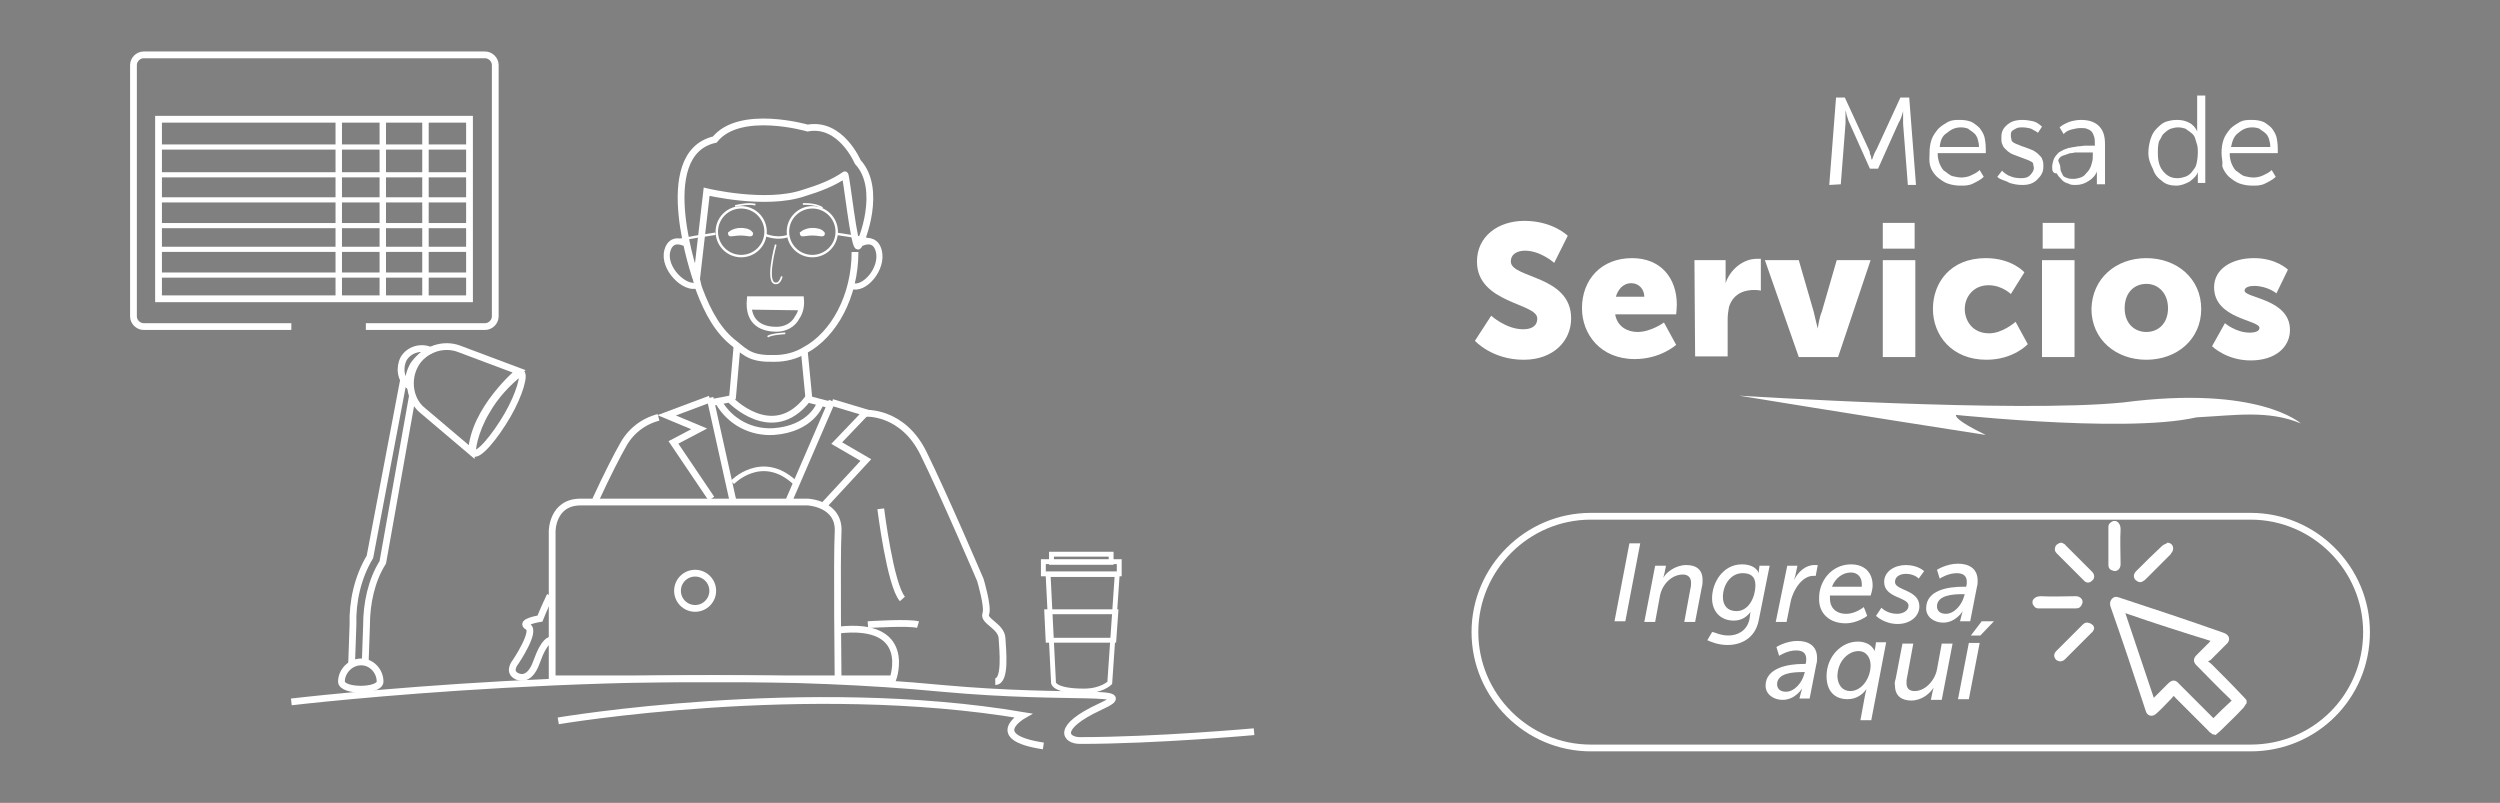 <?xml version="1.0" encoding="utf-8"?>
<!-- Generator: Adobe Illustrator 28.1.0, SVG Export Plug-In . SVG Version: 6.00 Build 0)  -->
<svg version="1.1" id="Capa_1" xmlns="http://www.w3.org/2000/svg" xmlns:xlink="http://www.w3.org/1999/xlink" x="0px" y="0px"
	 viewBox="0 0 369 118.5" style="enable-background:new 0 0 369 118.5;" xml:space="preserve">
<rect x="0" y="0" width="369" height="118.5" fill="#808080" stroke="none"/>
<style type="text/css">
	.st0{fill:none;stroke:#FFFFFF;stroke-miterlimit:10;}
	.st1{fill:none;stroke:#FFFFFF;stroke-width:0.9;stroke-miterlimit:10;}
	.st2{fill:none;stroke:#FFFFFF;stroke-width:0.72;stroke-miterlimit:10;}
	.st3{fill:none;stroke:#FFFFFF;stroke-width:0.36;stroke-miterlimit:10;}
	.st4{fill:#FFFFFF;}
	.st5{fill:none;stroke:#FFFFFF;stroke-width:0.25;stroke-miterlimit:10;}
	.st6{fill:none;stroke:#FFFFFF;stroke-width:0.76;stroke-miterlimit:10;}
	.st7{fill:none;stroke:#FFFFFF;stroke-width:0.95;stroke-miterlimit:10;}
	.st8{fill:none;stroke:#FFFFFF;stroke-width:0.68;stroke-miterlimit:10;}
	.st9{enable-background:new    ;}
</style>
<g>
	<path id="Trazado_1628" class="st0" d="M122.8,59.4l5,1.5l-4.3,4.5l4.3,2.5l-6.2,6.7"/>
	<line id="Línea_350" class="st0" x1="116.4" y1="74" x2="122.8" y2="59.2"/>
	<line id="Línea_351" class="st0" x1="104.8" y1="58.7" x2="108.2" y2="74"/>
	<path id="Trazado_1629" class="st0" d="M104.8,58.9l-6.4,2.4l4.8,2l-3.8,2l5.6,8.3"/>
	<path id="Trazado_1630" class="st0" d="M81.2,87.9c-1,2.1-1.5,3.4-1.5,3.4s-3.1,0.5-1.8,1.2c1.3,0.6-1.8,5.2-1.8,5.2s-1.1,1.3,0,2
		c0,0,1.9,1.4,3.1-2c1.2-3.4,2.1-3.2,2.1-3.2"/>
	<path id="Trazado_1631" class="st0" d="M97.2,61.6c-2.3,0.6-4.2,2.1-5.3,4.2c-0.7,1.2-2.3,4.3-4,8"/>
	<path id="Trazado_1632" class="st0" d="M127.7,61c0,0,5.5-0.4,8.6,5.9s8.4,18.7,8.4,18.7s1.2,4,0.8,5c-0.4,1.1,2.3,1.8,2.4,3.6
		s0.6,6.4-1,6.4"/>
	<path id="Trazado_1633" class="st0" d="M81.5,100.3V78.4c0,0,0-4.3,4.2-4.3h33.5c0,0,4.8,0.2,4.5,4.5c-0.2,4.3,0,21.6,0,21.6H81.5
		L81.5,100.3z"/>
	<path id="Trazado_1634" class="st0" d="M128.1,92.2c0,0,6.1-0.4,7.4,0"/>
	<path id="Trazado_1635" class="st0" d="M130,75.1c0,0,1.4,11.3,3.2,13.3"/>
	<path id="Trazado_1636" class="st0" d="M123.7,93c11.2-1.3,8.1,7.2,8.1,7.2h-8.1"/>
	<line id="Línea_352" class="st0" x1="108.1" y1="58.9" x2="108.8" y2="50.9"/>
	<line id="Línea_353" class="st0" x1="119.4" y1="58.9" x2="118.7" y2="51.7"/>
	<path id="Trazado_1637" class="st0" d="M105.1,59.4l2.6-0.5c0,0,6.3,6.7,11.5,0l3.1,0.8"/>
	<circle id="Elipse_38" class="st0" cx="102.6" cy="87.2" r="2.6"/>
	<path id="Trazado_1638" class="st0" d="M126.2,37.2c0,6.5-3.1,12.2-7.4,14.5c-1.3,0.8-2.9,1.2-4.4,1.2c-3.4,0.1-4.2-0.7-5.9-2.1
		c-2.4-1.8-4-4.6-5.3-8.1c-0.2-0.5-0.2-0.8-0.6-2.3"/>
	<path id="Trazado_1639" class="st0" d="M105.5,20.6c-9.3,2.1-2.7,20.7-2.7,20.7l1.5-13c0,0,8.7,2.1,14.3,0.2
		c2.3-0.7,4.4-1.5,6.1-2.7c0.2-0.2,1.4,11.2,2,10.5c0.5-0.6,3.6-8.4-0.1-12.4c0,0-2.5-5.9-7.4-5C119.2,18.9,109.2,16,105.5,20.6
		L105.5,20.6L105.5,20.6z"/>
	<path id="Trazado_1640" class="st1" d="M101.1,35.9c0,0-2-1.1-2.6,1.1c-0.7,2.6,2.6,5.8,4.4,5.1"/>
	<path id="Trazado_1641" class="st1" d="M127.1,35.9c0,0,2-1.1,2.6,1.1c0.7,2.6-2.1,5.9-4,5.2"/>
	<path id="Trazado_1642" d="M110.8,34.5c0,0.1-0.7-0.1-1.5-0.1s-1.5,0.2-1.5,0.1c0.5-0.4,1.1-0.5,1.5-0.5
		C109.9,34,110.5,34.1,110.8,34.5"/>
	<path id="Trazado_1643" class="st2" d="M110.8,34.5c0,0.1-0.7-0.1-1.5-0.1s-1.5,0.2-1.5,0.1c0.5-0.4,1.1-0.5,1.5-0.5
		C109.9,34,110.5,34.1,110.8,34.5z"/>
	<path id="Trazado_1644" d="M121.4,34.5c0,0.1-0.7-0.1-1.5-0.1c-0.8,0-1.5,0.2-1.5,0.1c0.5-0.4,1.1-0.5,1.5-0.5
		C120.5,34,121.1,34.1,121.4,34.5"/>
	<path id="Trazado_1645" class="st2" d="M121.4,34.5c0,0.1-0.7-0.1-1.5-0.1c-0.8,0-1.5,0.2-1.5,0.1c0.5-0.4,1.1-0.5,1.5-0.5
		C120.5,34,121.1,34.1,121.4,34.5z"/>
	<circle id="Elipse_39" class="st3" cx="109.4" cy="34.2" r="3.6"/>
	<circle id="Elipse_40" class="st3" cx="119.9" cy="34.2" r="3.6"/>
	<path id="Trazado_1646" class="st2" d="M110.6,44.1h7.7c0.1,1-0.1,2-0.6,2.7c-0.6,1.2-1.8,1.8-3.1,1.8
		C112.9,48.6,110.2,48,110.6,44.1z"/>
	<path id="Trazado_1647" class="st4" d="M110.6,45.7c-0.1-0.5-0.1-1,0-1.4h7.6c0.1,0.5,0,1.1-0.1,1.5L110.6,45.7z"/>
	<path id="Trazado_1648" class="st5" d="M114.5,36.1c0,0-1.7,6.2,0.2,5.7c0,0,0.4,0,0.7-1"/>
	<path id="Trazado_1649" class="st5" d="M121.4,30.7c-0.8-0.5-1.8-0.6-2.9-0.6"/>
	<path id="Trazado_1650" class="st5" d="M108.5,30.4c1-0.2,1.9-0.4,3-0.2"/>
	<path id="Trazado_1651" class="st3" d="M113,34.7c1.1,0.4,2.3,0.5,3.4,0.1"/>
	<path id="Trazado_1652" class="st3" d="M100.1,35.5c1.8-0.5,3.7-0.7,5.5-1"/>
	<path id="Trazado_1653" class="st3" d="M128.9,35.5c-1.8-0.5-3.7-0.7-5.5-1"/>
	<path id="Trazado_1654" class="st5" d="M115.9,49.2c0,0-2.1,0.1-2.6,0.5"/>
	<path id="Trazado_1655" class="st0" d="M106.1,59.4c1.7,2.9,4.8,4.5,8.1,4.3c5.5-0.4,6.8-4,6.8-4"/>
	<path id="Trazado_1656" class="st0" d="M43,103.6c0,0,52.2-6.2,96-2c19.8,1.8,29.5-0.1,23.4,2.7c-6.7,3.1-5.1,5-3,5
		c11.3,0,25.7-1.3,25.7-1.3"/>
	<path id="Trazado_1657" class="st0" d="M82.4,106.4c0,0,36.6-6.2,68.6-0.8c0,0-5.6,3.2,3,4.5"/>
	<path id="Trazado_1658" class="st0" d="M54,48.2h17.6c0.8,0,1.5-0.7,1.5-1.5l0,0V9.6c0-0.8-0.7-1.5-1.5-1.5H21.2
		c-0.8,0-1.5,0.7-1.5,1.5l0,0v37.1c0,0.8,0.7,1.5,1.5,1.5H43"/>
	<rect id="Rectángulo_602" x="23.4" y="17.6" class="st0" width="45.9" height="26.5"/>
	<line id="Línea_354" class="st6" x1="23.4" y1="21.7" x2="69.1" y2="21.7"/>
	<line id="Línea_355" class="st6" x1="23.4" y1="25.8" x2="69.1" y2="25.8"/>
	<line id="Línea_356" class="st6" x1="23.4" y1="29.5" x2="69.1" y2="29.5"/>
	<line id="Línea_357" class="st6" x1="23.4" y1="33.3" x2="69.1" y2="33.3"/>
	<line id="Línea_358" class="st6" x1="23.4" y1="36.8" x2="69.1" y2="36.8"/>
	<line id="Línea_359" class="st6" x1="23.4" y1="40.6" x2="69.1" y2="40.6"/>
	<line id="Línea_360" class="st7" x1="50" y1="17.6" x2="50" y2="44.1"/>
	<line id="Línea_361" class="st7" x1="56.5" y1="17.6" x2="56.5" y2="44.1"/>
	<line id="Línea_362" class="st7" x1="62.8" y1="17.6" x2="62.8" y2="44.1"/>
	<path id="Trazado_1659" class="st0" d="M56.1,100.6c0,1.5-5.7,1.5-5.7,0s1.3-2.9,2.9-2.9S56.1,99.1,56.1,100.6L56.1,100.6z"/>
	<path id="Trazado_1660" class="st0" d="M60.9,58.3l-4.4,24.7c-1.7,2.7-2.4,6.1-2.4,9.3L53.9,98"/>
	<path id="Trazado_1661" class="st0" d="M51.9,97.9l0.2-5.7c-0.1-3.4,0.7-7,2.5-10l5-26.3"/>
	<path id="Trazado_1662" class="st0" d="M74.9,61.3c-1.8,3.1-4.4,6.3-5.1,5.5c-0.2-0.2,0.2-3.1,2-6.1c1.3-2.3,3.1-4.2,5-5.7
		C77.6,55,76.7,58.2,74.9,61.3L74.9,61.3z"/>
	<path id="Trazado_1663" class="st0" d="M61.3,53.8L61.3,53.8c1.3-2.3,4.2-3.2,6.5-2.3l8.8,3.3c0,0-6.7,5.6-7,11.9l-7.2-6.1
		C60.5,59.1,60,56.1,61.3,53.8L61.3,53.8z"/>
	<path id="Trazado_1664" class="st0" d="M63.5,51.7c-1.4-0.6-3.1-0.1-3.9,1.2c-0.7,1.3-0.5,3.1,0.7,4c-0.1-1.1,0.2-2.1,0.7-3
		C61.6,53,62.5,52.2,63.5,51.7z"/>
	<path id="Trazado_1665" class="st2" d="M163.8,100.8c0,0-1.2,1.2-3.8,1.2c-4.4,0-4.5-1.2-4.5-1.2l-0.8-16h10.2L163.8,100.8
		L163.8,100.8z"/>
	<rect id="Rectángulo_603" x="154" y="82.9" class="st2" width="11.2" height="1.8"/>
	<path id="Trazado_1666" class="st2" d="M164.4,94.5h-9.7l-0.2-4.2h10.2L164.4,94.5L164.4,94.5z"/>
	<rect id="Rectángulo_604" x="155.2" y="81.8" class="st2" width="8.8" height="1.2"/>
	<path id="Trazado_1667" class="st8" d="M108.1,71.2c0,0,4.3-4.5,9.2,0"/>
	<g>
		<g>
			<path class="st4" d="M270,27.3l1-12.9h1.3l3.5,7.6c0.1,0.2,0.2,0.4,0.2,0.7c0.1,0.2,0.2,0.4,0.2,0.7l0.1,0.2l0,0
				c0.2-0.6,0.4-1.1,0.7-1.6l3.5-7.6h1.3l1,12.9h-1.2l-0.7-9c0-0.2,0-0.4,0-0.8c0-0.3,0-0.6,0-0.8v-0.3l0,0
				c-0.2,0.8-0.4,1.3-0.7,1.8l-3,6.7H276l-3-6.7c-0.1-0.2-0.2-0.4-0.3-0.8c-0.1-0.3-0.2-0.6-0.2-0.8l-0.1-0.3l0,0v0.6
				c0,0.6,0,0.9,0,1.3l-0.7,9L270,27.3L270,27.3z"/>
			<path class="st4" d="M284.8,22.6c0-0.8,0.1-1.4,0.3-2s0.6-1.1,1-1.6c0.4-0.4,0.9-0.7,1.4-1c0.6-0.3,1.1-0.3,1.8-0.3
				s1.2,0.1,1.7,0.3c0.4,0.2,0.9,0.6,1.2,0.9c0.3,0.4,0.6,0.9,0.7,1.3s0.2,1.1,0.2,1.7c0,0.1,0,0.3,0,0.7H286c0,0.6,0.1,1.1,0.3,1.6
				c0.2,0.4,0.4,0.9,0.8,1.1c0.3,0.2,0.7,0.6,1.1,0.7s0.9,0.2,1.3,0.2s1-0.1,1.4-0.3c0.4-0.2,0.9-0.4,1.3-0.8l0.6,1
				c-0.4,0.4-1,0.7-1.6,1s-1.2,0.3-1.8,0.3c-0.7,0-1.3-0.1-1.9-0.3c-0.6-0.2-1.1-0.6-1.6-1c-0.4-0.4-0.8-0.9-1-1.6
				S284.8,23.3,284.8,22.6L284.8,22.6z M286.3,21.7h5.8c0-0.4-0.1-0.9-0.2-1.2c-0.1-0.3-0.3-0.7-0.6-0.9c-0.2-0.2-0.6-0.4-0.8-0.6
				c-0.2-0.1-0.7-0.2-1-0.2c-0.8,0-1.4,0.2-2.1,0.8C286.7,20,286.4,20.7,286.3,21.7L286.3,21.7z"/>
			<path class="st4" d="M294.8,26.1l0.7-0.9c0.3,0.3,0.8,0.7,1.2,0.8c0.4,0.2,1,0.3,1.6,0.3s1-0.1,1.3-0.4s0.6-0.7,0.6-1.1
				c0-0.2-0.1-0.4-0.1-0.6s-0.2-0.3-0.4-0.4c-0.2-0.1-0.4-0.2-0.7-0.3c-0.2-0.1-0.6-0.2-0.8-0.3c-0.2-0.1-0.6-0.2-0.8-0.3
				c-0.2-0.1-0.6-0.2-0.8-0.4c-0.2-0.1-0.4-0.3-0.7-0.6c-0.2-0.2-0.3-0.4-0.4-0.7c-0.1-0.2-0.1-0.6-0.1-0.9c0-0.6,0.1-1,0.4-1.4
				s0.7-0.7,1.1-0.9c0.4-0.2,1-0.3,1.6-0.3s1.1,0.1,1.6,0.2c0.4,0.1,0.9,0.4,1.3,0.8l-0.6,0.9c-0.2-0.2-0.7-0.4-1-0.6
				c-0.3-0.1-0.9-0.2-1.2-0.2c-0.3,0-0.7,0-0.9,0.1c-0.2,0.1-0.4,0.2-0.7,0.4c-0.2,0.2-0.2,0.4-0.2,0.8c0,0.2,0.1,0.4,0.1,0.6
				c0,0.1,0.2,0.3,0.4,0.4c0.2,0.1,0.4,0.2,0.7,0.3c0.2,0.1,0.4,0.2,0.8,0.3c0.2,0.1,0.6,0.2,0.8,0.3c0.2,0.1,0.6,0.2,0.8,0.4
				c0.2,0.1,0.4,0.3,0.7,0.6s0.3,0.4,0.4,0.7c0.1,0.2,0.1,0.6,0.1,0.9c0,0.8-0.3,1.3-0.9,1.9s-1.3,0.8-2.2,0.8
				c-0.7,0-1.2-0.1-1.9-0.3C296,26.6,295.3,26.6,294.8,26.1L294.8,26.1z"/>
			<path class="st4" d="M302.9,24.7c0-0.4,0.1-0.8,0.2-1.1s0.3-0.6,0.6-0.9c0.2-0.3,0.6-0.4,0.9-0.6c0.3-0.1,0.7-0.3,1-0.3
				c0.3-0.1,0.7-0.1,1.1-0.2c0.4,0,0.8-0.1,1-0.1s0.6,0,0.9,0h0.6v-0.2c0-0.4,0-0.8-0.1-1.1s-0.2-0.6-0.4-0.8
				c-0.2-0.2-0.4-0.3-0.7-0.4c-0.2-0.1-0.6-0.1-0.9-0.1c-0.4,0-0.9,0.1-1.3,0.2s-0.9,0.3-1.2,0.7l-0.6-1c0.3-0.3,0.9-0.6,1.4-0.8
				c0.6-0.2,1.2-0.3,1.8-0.3c1.1,0,2,0.3,2.6,0.9s0.9,1.4,0.9,2.7v5.9h-1.2v-1.1c0-0.1,0-0.2,0-0.4s0-0.2,0-0.3v-0.1l0,0
				c-0.2,0.6-0.7,1.1-1.2,1.4c-0.6,0.4-1.2,0.6-1.9,0.6c-0.4,0-0.8,0-1.1-0.2c-0.3-0.1-0.7-0.2-1-0.6c-0.3-0.3-0.6-0.6-0.7-0.9
				C303,25.6,302.9,25.2,302.9,24.7L302.9,24.7z M304.1,24.6c0,0.2,0,0.4,0.1,0.7c0.1,0.2,0.2,0.4,0.3,0.6s0.4,0.3,0.7,0.4
				c0.2,0.1,0.6,0.1,0.9,0.1s0.7-0.1,1-0.2s0.6-0.3,0.8-0.6c0.2-0.2,0.4-0.4,0.6-0.8s0.2-0.6,0.3-0.9c0.1-0.3,0.1-0.7,0.1-1v-0.4
				h-0.6c-0.2,0-0.3,0-0.6,0c-0.2,0-0.3,0-0.6,0s-0.4,0-0.7,0s-0.4,0.1-0.7,0.1c-0.2,0-0.4,0.1-0.7,0.2c-0.2,0.1-0.3,0.1-0.6,0.2
				c-0.2,0.1-0.3,0.2-0.4,0.3c-0.1,0.1-0.2,0.3-0.2,0.4S304.1,24.4,304.1,24.6L304.1,24.6z"/>
			<path class="st4" d="M317.1,22.6c0-0.7,0.1-1.3,0.3-2c0.2-0.6,0.4-1.1,0.9-1.6c0.4-0.4,0.8-0.8,1.3-1c0.6-0.2,1.1-0.3,1.7-0.3
				c0.7,0,1.2,0.1,1.8,0.4c0.6,0.3,1,0.8,1.2,1.3l0,0c0-0.2,0-0.4,0-0.7v-4.6h1.2V27h-1.1v-1.1c0-0.1,0-0.2,0-0.3s0-0.2,0-0.2l0,0
				l0,0c-0.2,0.6-0.7,1-1.2,1.4c-0.6,0.3-1.2,0.6-2,0.6s-1.6-0.2-2.1-0.7c-0.6-0.4-1.1-1-1.3-1.7C317.5,24.4,317.1,23.6,317.1,22.6
				L317.1,22.6z M318.5,22.6c0,1.1,0.2,2,0.8,2.7c0.6,0.7,1.2,1,2.1,1c0.4,0,0.8-0.1,1.1-0.2c0.3-0.1,0.7-0.3,1-0.7s0.6-0.7,0.7-1.2
				c0.1-0.4,0.2-1.1,0.2-1.7c0-0.3,0-0.8-0.1-1.1c-0.1-0.3-0.2-0.7-0.3-1c-0.1-0.3-0.3-0.6-0.6-0.8c-0.2-0.2-0.6-0.4-0.8-0.6
				c-0.3-0.1-0.7-0.2-1.1-0.2s-0.8,0.1-1.1,0.2c-0.3,0.1-0.7,0.4-1,0.7c-0.3,0.2-0.4,0.7-0.7,1.1C318.5,21.3,318.5,22.1,318.5,22.6
				L318.5,22.6z"/>
			<path class="st4" d="M327.9,22.6c0-0.8,0.1-1.4,0.3-2c0.2-0.6,0.6-1.1,1-1.6c0.4-0.4,0.9-0.7,1.4-1c0.6-0.3,1.1-0.3,1.8-0.3
				c0.7,0,1.2,0.1,1.7,0.3c0.4,0.2,0.9,0.6,1.2,0.9c0.3,0.4,0.6,0.9,0.7,1.3s0.2,1.1,0.2,1.7c0,0.1,0,0.3,0,0.7h-7.1
				c0,0.6,0.1,1.1,0.3,1.6c0.2,0.4,0.4,0.9,0.8,1.1c0.3,0.2,0.7,0.6,1.1,0.7s0.9,0.2,1.3,0.2s1-0.1,1.4-0.3s0.9-0.4,1.3-0.8l0.6,1
				c-0.4,0.4-1,0.7-1.6,1s-1.2,0.3-1.8,0.3c-0.7,0-1.3-0.1-1.9-0.3c-0.6-0.2-1.1-0.6-1.6-1c-0.4-0.4-0.8-0.9-1-1.6
				C328.1,23.8,327.9,23.3,327.9,22.6L327.9,22.6z M329.3,21.7h5.8c0-0.4-0.1-0.9-0.2-1.2c-0.1-0.3-0.3-0.7-0.6-0.9
				c-0.2-0.2-0.6-0.4-0.8-0.6c-0.2-0.1-0.7-0.2-1-0.2c-0.8,0-1.4,0.2-2.1,0.8C329.8,20,329.5,20.7,329.3,21.7L329.3,21.7z"/>
		</g>
		<path id="Trazado_634" class="st4" d="M256.7,58.4c0,0,41.1,2.6,56.7,1c20-2.6,26.2,3.1,26.2,3.1c-4.8-2-9.6-1.2-15.4-0.9
			c-10.9,2.5-38.8-0.7-38.8-0.7c7.8,0.7-1.4-1.1,7.7,3.3C274.4,61.3,256.7,58.4,256.7,58.4L256.7,58.4z"/>
		<g class="st9">
			<path class="st4" d="M220.1,46.6c0,0,2.2,2,4.7,2c1,0,2.1-0.3,2.1-1.6c0-2.3-8.9-2.2-8.9-8.4c0-3.7,3.1-6,7-6
				c4.2,0,6.4,2.2,6.4,2.2l-2,4c0,0-2-1.8-4.3-1.8c-1,0-2.1,0.4-2.1,1.6c0,2.5,8.9,2,8.9,8.4c0,3.3-2.6,6.1-7,6.1
				c-4.7,0-7.2-2.8-7.2-2.8L220.1,46.6z"/>
			<path class="st4" d="M240.9,38.1c4.2,0,6.6,2.9,6.6,6.9c0,0.4-0.1,1.4-0.1,1.4h-9c0.3,1.8,1.8,2.6,3.3,2.6c2,0,3.9-1.4,3.9-1.4
				l1.8,3.3c0,0-2.3,2.1-6.1,2.1c-5.1,0-7.8-3.7-7.8-7.5C233.5,41.3,236.3,38.1,240.9,38.1z M242.7,43.8c0-1.1-0.8-2-1.9-2
				c-1.3,0-2,1-2.3,2C238.4,43.8,242.7,43.8,242.7,43.8z"/>
			<path class="st4" d="M250.1,38.4h4.6v2.5c0,0.4,0,0.9,0,0.9l0,0c0.6-1.9,2.5-3.6,4.6-3.6c0.2,0,0.6,0,0.6,0v4.7
				c0,0-0.3-0.1-1-0.1c-1.1,0-3,0.3-3.7,2.5c-0.1,0.6-0.2,1.1-0.2,1.9v5.4h-4.8L250.1,38.4L250.1,38.4z"/>
			<path class="st4" d="M260.5,38.4h5l2.2,7.6c0.2,0.9,0.6,2.5,0.6,2.5l0,0c0,0,0.2-1.6,0.6-2.5l2.2-7.6h5l-4.8,14.3h-5.8
				L260.5,38.4z"/>
			<path class="st4" d="M277.9,38.4h4.8v14.3h-4.8V38.4z M277.9,32.9h4.7v3.8h-4.7V32.9z"/>
			<path class="st4" d="M293.1,38.1c3.9,0,5.7,2.1,5.7,2.1l-2,3.2c0,0-1.3-1.3-3.3-1.3c-2.2,0-3.5,1.7-3.5,3.5
				c0,1.7,1.1,3.6,3.6,3.6c2,0,3.9-1.7,3.9-1.7l1.8,3.3c0,0-2.1,2.3-6.1,2.3c-5.1,0-7.9-3.6-7.9-7.5S287.9,38.1,293.1,38.1z"/>
			<path class="st4" d="M301.4,38.4h4.8v14.3h-4.8V38.4z M301.5,32.9h4.7v3.8h-4.7V32.9z"/>
			<path class="st4" d="M316.8,38.1c4.5,0,8.1,3,8.1,7.5s-3.6,7.5-8.1,7.5s-8.1-3-8.1-7.5C308.8,41.1,312.3,38.1,316.8,38.1z
				 M316.8,49c1.8,0,3.2-1.3,3.2-3.5s-1.4-3.6-3.2-3.6c-1.8,0-3.2,1.3-3.2,3.6S315.1,49,316.8,49z"/>
			<path class="st4" d="M328.4,47.7c0,0,1.6,1.4,3.7,1.4c0.7,0,1.4-0.2,1.4-0.7c0-1.2-6.7-1.3-6.7-6c0-2.7,2.6-4.3,5.9-4.3
				s5,1.7,5,1.7l-1.7,3.5c0,0-1.3-1.1-3.3-1.1c-0.7,0-1.4,0.2-1.4,0.7c0,1.1,6.7,1.2,6.7,5.8c0,2.5-2.1,4.5-5.8,4.5
				c-3.6,0-5.7-2.1-5.7-2.1L328.4,47.7z"/>
		</g>
	</g>
	<g>
		<g>
			<path class="st4" d="M326.6,108.4c-0.2-0.2-0.5-0.3-0.6-0.5c-1.6-1.6-3.2-3.2-4.9-4.9c-0.1-0.1-0.1-0.2-0.2-0.2
				c-0.1,0-0.1,0-0.1-0.1c-0.1,0.1-0.1,0.2-0.2,0.3c-0.7,0.7-1.5,1.6-2.3,2.3c-0.6,0.6-1.4,0.4-1.6-0.4c-1.7-5.2-3.4-10.3-5.2-15.4
				c-0.1-0.4-0.1-0.7,0.2-1.1c0.3-0.3,0.6-0.4,1.1-0.2c5.2,1.7,10.3,3.4,15.4,5.2c0.9,0.3,1.1,1.1,0.4,1.7c-0.7,0.7-1.5,1.5-2.3,2.3
				c-0.1,0.1-0.2,0.1-0.4,0.2c0.2,0.2,0.4,0.3,0.5,0.4c1.6,1.6,3.2,3.2,4.7,4.8c0.2,0.2,0.4,0.4,0.5,0.6c0,0.1,0,0.3,0,0.4
				c-0.2,0.2-0.3,0.5-0.5,0.7c-1.1,1.2-2.3,2.3-3.4,3.4c-0.2,0.2-0.5,0.4-0.7,0.6C326.9,108.4,326.7,108.4,326.6,108.4z M313.7,90.5
				c1.4,4.2,2.8,8.3,4.2,12.5c0.7-0.7,1.4-1.4,2.1-2.1c0.6-0.6,1.1-0.6,1.6,0c1.6,1.6,3.3,3.3,4.9,4.9c0.1,0.1,0.2,0.2,0.2,0.2
				c0.9-0.9,1.7-1.7,2.7-2.6c-0.1-0.1-0.2-0.1-0.2-0.2c-1.7-1.6-3.3-3.3-5-5c-0.5-0.5-0.5-1,0-1.5c0.6-0.6,1.2-1.2,1.9-1.9
				c0.1-0.1,0.1-0.2,0.2-0.2C322.1,93.3,318,92,313.7,90.5z"/>
			<path class="st4" d="M312.3,76.9c0.5,0.2,0.7,0.7,0.7,1.2c-0.1,1.7,0,3.4,0,5.2c0,0.7-0.6,1.2-1.2,0.9c-0.4-0.1-0.6-0.4-0.6-0.8
				c0-1.9,0-3.7,0-5.6c0-0.5,0.3-0.7,0.7-0.9C312,76.9,312.2,76.9,312.3,76.9z"/>
			<path class="st4" d="M300,88.7c0.2-0.5,0.7-0.7,1.2-0.7c1.7,0.1,3.4,0,5.2,0c0.7,0,1.2,0.6,0.9,1.2c-0.2,0.4-0.4,0.6-0.9,0.6
				c-1.9,0-3.7,0-5.5,0c-0.5,0-0.7-0.3-0.9-0.7C300,89,300,88.8,300,88.7z"/>
			<path class="st4" d="M309.1,92.8c-0.1,0.2-0.2,0.5-0.4,0.6c-1.3,1.3-2.6,2.6-3.9,3.9c-0.4,0.4-0.9,0.4-1.3,0.1
				c-0.4-0.4-0.4-0.9,0-1.3c1.3-1.3,2.6-2.6,3.9-3.9c0.3-0.3,0.6-0.4,1.1-0.2C308.9,92.2,309.1,92.4,309.1,92.8z"/>
			<path class="st4" d="M304.3,80.1c0.2,0.1,0.5,0.2,0.6,0.4c1.3,1.3,2.6,2.6,3.9,3.9c0.4,0.4,0.4,1,0,1.3c-0.4,0.4-0.9,0.4-1.3-0.1
				c-1.3-1.3-2.6-2.6-3.9-3.9c-0.3-0.3-0.4-0.6-0.2-1.1C303.5,80.4,303.9,80.1,304.3,80.1z"/>
			<path class="st4" d="M319.9,80.1c0.7,0,1.1,0.7,0.7,1.4c-0.1,0.1-0.2,0.2-0.2,0.3c-1.2,1.2-2.5,2.5-3.7,3.7
				c-0.2,0.2-0.4,0.3-0.6,0.4c-0.4,0.1-0.7-0.1-1-0.4c-0.2-0.4-0.2-0.7,0.1-1.1c0.1-0.1,0.2-0.2,0.2-0.2c1.2-1.2,2.4-2.4,3.7-3.6
				c0.2-0.2,0.5-0.3,0.7-0.4C319.9,80.1,319.9,80.1,319.9,80.1z"/>
		</g>
		<g class="st9">
			<path class="st4" d="M240.5,80.2h1.6l-2.2,11.5h-1.6L240.5,80.2z"/>
			<path class="st4" d="M244.3,83.5h1.6l-0.2,1c-0.1,0.4-0.2,0.8-0.2,0.8h0c0.4-0.8,1.8-1.9,3.4-1.9c1.5,0,2.4,0.7,2.4,2.2
				c0,0.3,0,0.7-0.1,1l-1,5.2h-1.6l0.9-4.9c0.1-0.3,0.1-0.7,0.1-0.9c0-0.8-0.5-1.2-1.2-1.2c-1.7,0-3.1,1.5-3.4,3.2l-0.7,3.8h-1.6
				L244.3,83.5z"/>
			<path class="st4" d="M255.1,93.8c1.4,0,2.7-0.7,3.1-2.3l0.1-0.6c0-0.3,0.1-0.6,0.1-0.6h0c-0.6,0.8-1.4,1.3-2.5,1.3
				c-2,0-3.2-1.4-3.2-3.3c0-2.3,1.6-5,4.4-5c1,0,2.1,0.3,2.5,1.3h0c0,0,0-0.2,0-0.3l0.1-0.8h1.5l-1.6,8c-0.5,2.7-2.6,3.7-4.6,3.7
				c-1.5,0-2.5-0.5-3-0.7l0.7-1.2C252.9,93.2,253.8,93.8,255.1,93.8z M256.3,90.2c1.9,0,2.8-2.2,2.8-3.8c0-1.4-0.8-1.8-1.9-1.8
				c-1.8,0-2.9,1.8-2.9,3.5C254.3,89.4,255,90.2,256.3,90.2z"/>
			<path class="st4" d="M263.8,83.5h1.5l-0.3,1.4c-0.1,0.3-0.2,0.7-0.2,0.7h0c0.6-1.2,1.7-2.2,3-2.2c0.2,0,0.4,0,0.5,0L268,85
				c-0.1,0-0.2,0-0.4,0c-1.5,0-2.9,1.9-3.3,3.8l-0.6,3h-1.6L263.8,83.5z"/>
			<path class="st4" d="M273.2,83.3c2.1,0,3.2,1.3,3.2,3.1c0,0.7-0.3,1.5-0.3,1.5h-6c0,0.2,0,0.3,0,0.5c0,1.2,0.8,2.2,2.4,2.2
				c1.4,0,2.6-1,2.6-1l0.5,1.3c0,0-1.4,1.1-3.2,1.1c-2.4,0-3.9-1.5-3.9-3.5C268.4,85.6,270.5,83.3,273.2,83.3z M274.8,86.6
				c0,0,0-0.2,0-0.4c0-1.1-0.7-1.7-1.6-1.7c-1.2,0-2.3,0.8-2.8,2.1H274.8z"/>
			<path class="st4" d="M277.7,89.7c0,0,0.8,0.9,2.3,0.9c0.8,0,1.7-0.4,1.7-1.2c0-1.3-3.6-1.1-3.6-3.5c0-1.6,1.6-2.5,3.2-2.5
				c1.8,0,2.7,0.9,2.7,0.9l-0.8,1.1c0,0-0.6-0.7-1.9-0.7c-0.7,0-1.6,0.3-1.6,1.2c0,1.3,3.6,1.1,3.6,3.6c0,1.5-1.4,2.6-3.2,2.6
				c-2,0-3.2-1.2-3.2-1.2L277.7,89.7z"/>
			<path class="st4" d="M289.8,86.6h0.4c0.1-0.3,0.1-0.5,0.1-0.7c0-0.8-0.4-1.3-1.5-1.3c-1.3,0-2.5,0.8-2.5,0.8l-0.4-1.3
				c0,0,1.4-0.9,3.1-0.9c1.6,0,2.9,0.7,2.9,2.5c0,0.3,0,0.6-0.1,0.9l-1,5.1h-1.5l0.2-0.8c0.1-0.4,0.2-0.7,0.2-0.7h0
				c0,0-1,1.7-2.9,1.7c-1.3,0-2.5-0.8-2.5-2.1C284.3,87.1,287.5,86.6,289.8,86.6z M287.2,90.6c1.3,0,2.4-1.4,2.7-2.6l0.1-0.3h-0.4
				c-1.2,0-3.7,0.1-3.7,1.8C285.9,90.1,286.3,90.6,287.2,90.6z"/>
		</g>
		<g class="st9">
			<path class="st4" d="M266.1,98h0.4c0.1-0.3,0.1-0.5,0.1-0.7c0-0.8-0.4-1.3-1.5-1.3c-1.3,0-2.5,0.8-2.5,0.8l-0.4-1.3
				c0,0,1.4-0.9,3.1-0.9c1.6,0,2.9,0.7,2.9,2.5c0,0.3,0,0.6-0.1,0.9l-1,5.1h-1.5l0.2-0.8c0.1-0.4,0.2-0.7,0.2-0.7h0
				c0,0-1,1.7-2.9,1.7c-1.3,0-2.5-0.8-2.5-2.1C260.6,98.6,263.9,98,266.1,98z M263.6,102.1c1.3,0,2.4-1.4,2.7-2.6l0.1-0.3h-0.4
				c-1.2,0-3.7,0.1-3.7,1.8C262.3,101.6,262.7,102.1,263.6,102.1z"/>
			<path class="st4" d="M274.2,94.7c1.2,0,2.1,0.5,2.5,1.4h0c0,0,0-0.2,0.1-0.6l0.1-0.7h1.5l-2.2,11.5h-1.6l0.7-3.8
				c0.1-0.4,0.2-0.8,0.2-0.8h0c-0.5,0.7-1.4,1.5-2.8,1.5c-2,0-3.1-1.3-3.1-3.4C269.6,96.9,271.8,94.7,274.2,94.7z M273.1,102
				c1.7,0,3-1.9,3-3.8c0-1.1-0.6-2.1-1.8-2.1c-1.4,0-3.1,1.4-3.1,3.8C271.3,101.2,272,102,273.1,102z"/>
			<path class="st4" d="M279.8,100.2l1-5.2h1.6l-0.9,4.9c-0.1,0.4-0.1,0.7-0.1,0.9c0,0.7,0.3,1.2,1.2,1.2c1.6,0,3-1.6,3.3-3.2
				l0.7-3.8h1.6l-1.6,8.3H285l0.2-1c0.1-0.4,0.2-0.8,0.2-0.8h0c-0.5,0.8-1.7,1.9-3.3,1.9c-1.3,0-2.4-0.6-2.4-2.2
				C279.6,100.9,279.7,100.5,279.8,100.2z"/>
			<path class="st4" d="M290.6,94.9h1.6l-1.6,8.3H289L290.6,94.9z M292.5,91.7h1.8l-2,2.1h-1.4L292.5,91.7z"/>
		</g>
		<path class="st0" d="M332.2,110.4h-97.4c-9.4,0-17.1-7.7-17.1-17.1v0c0-9.4,7.7-17.1,17.1-17.1h97.4c9.4,0,17.1,7.7,17.1,17.1v0
			C349.3,102.8,341.7,110.4,332.2,110.4z"/>
	</g>
</g>
</svg>
